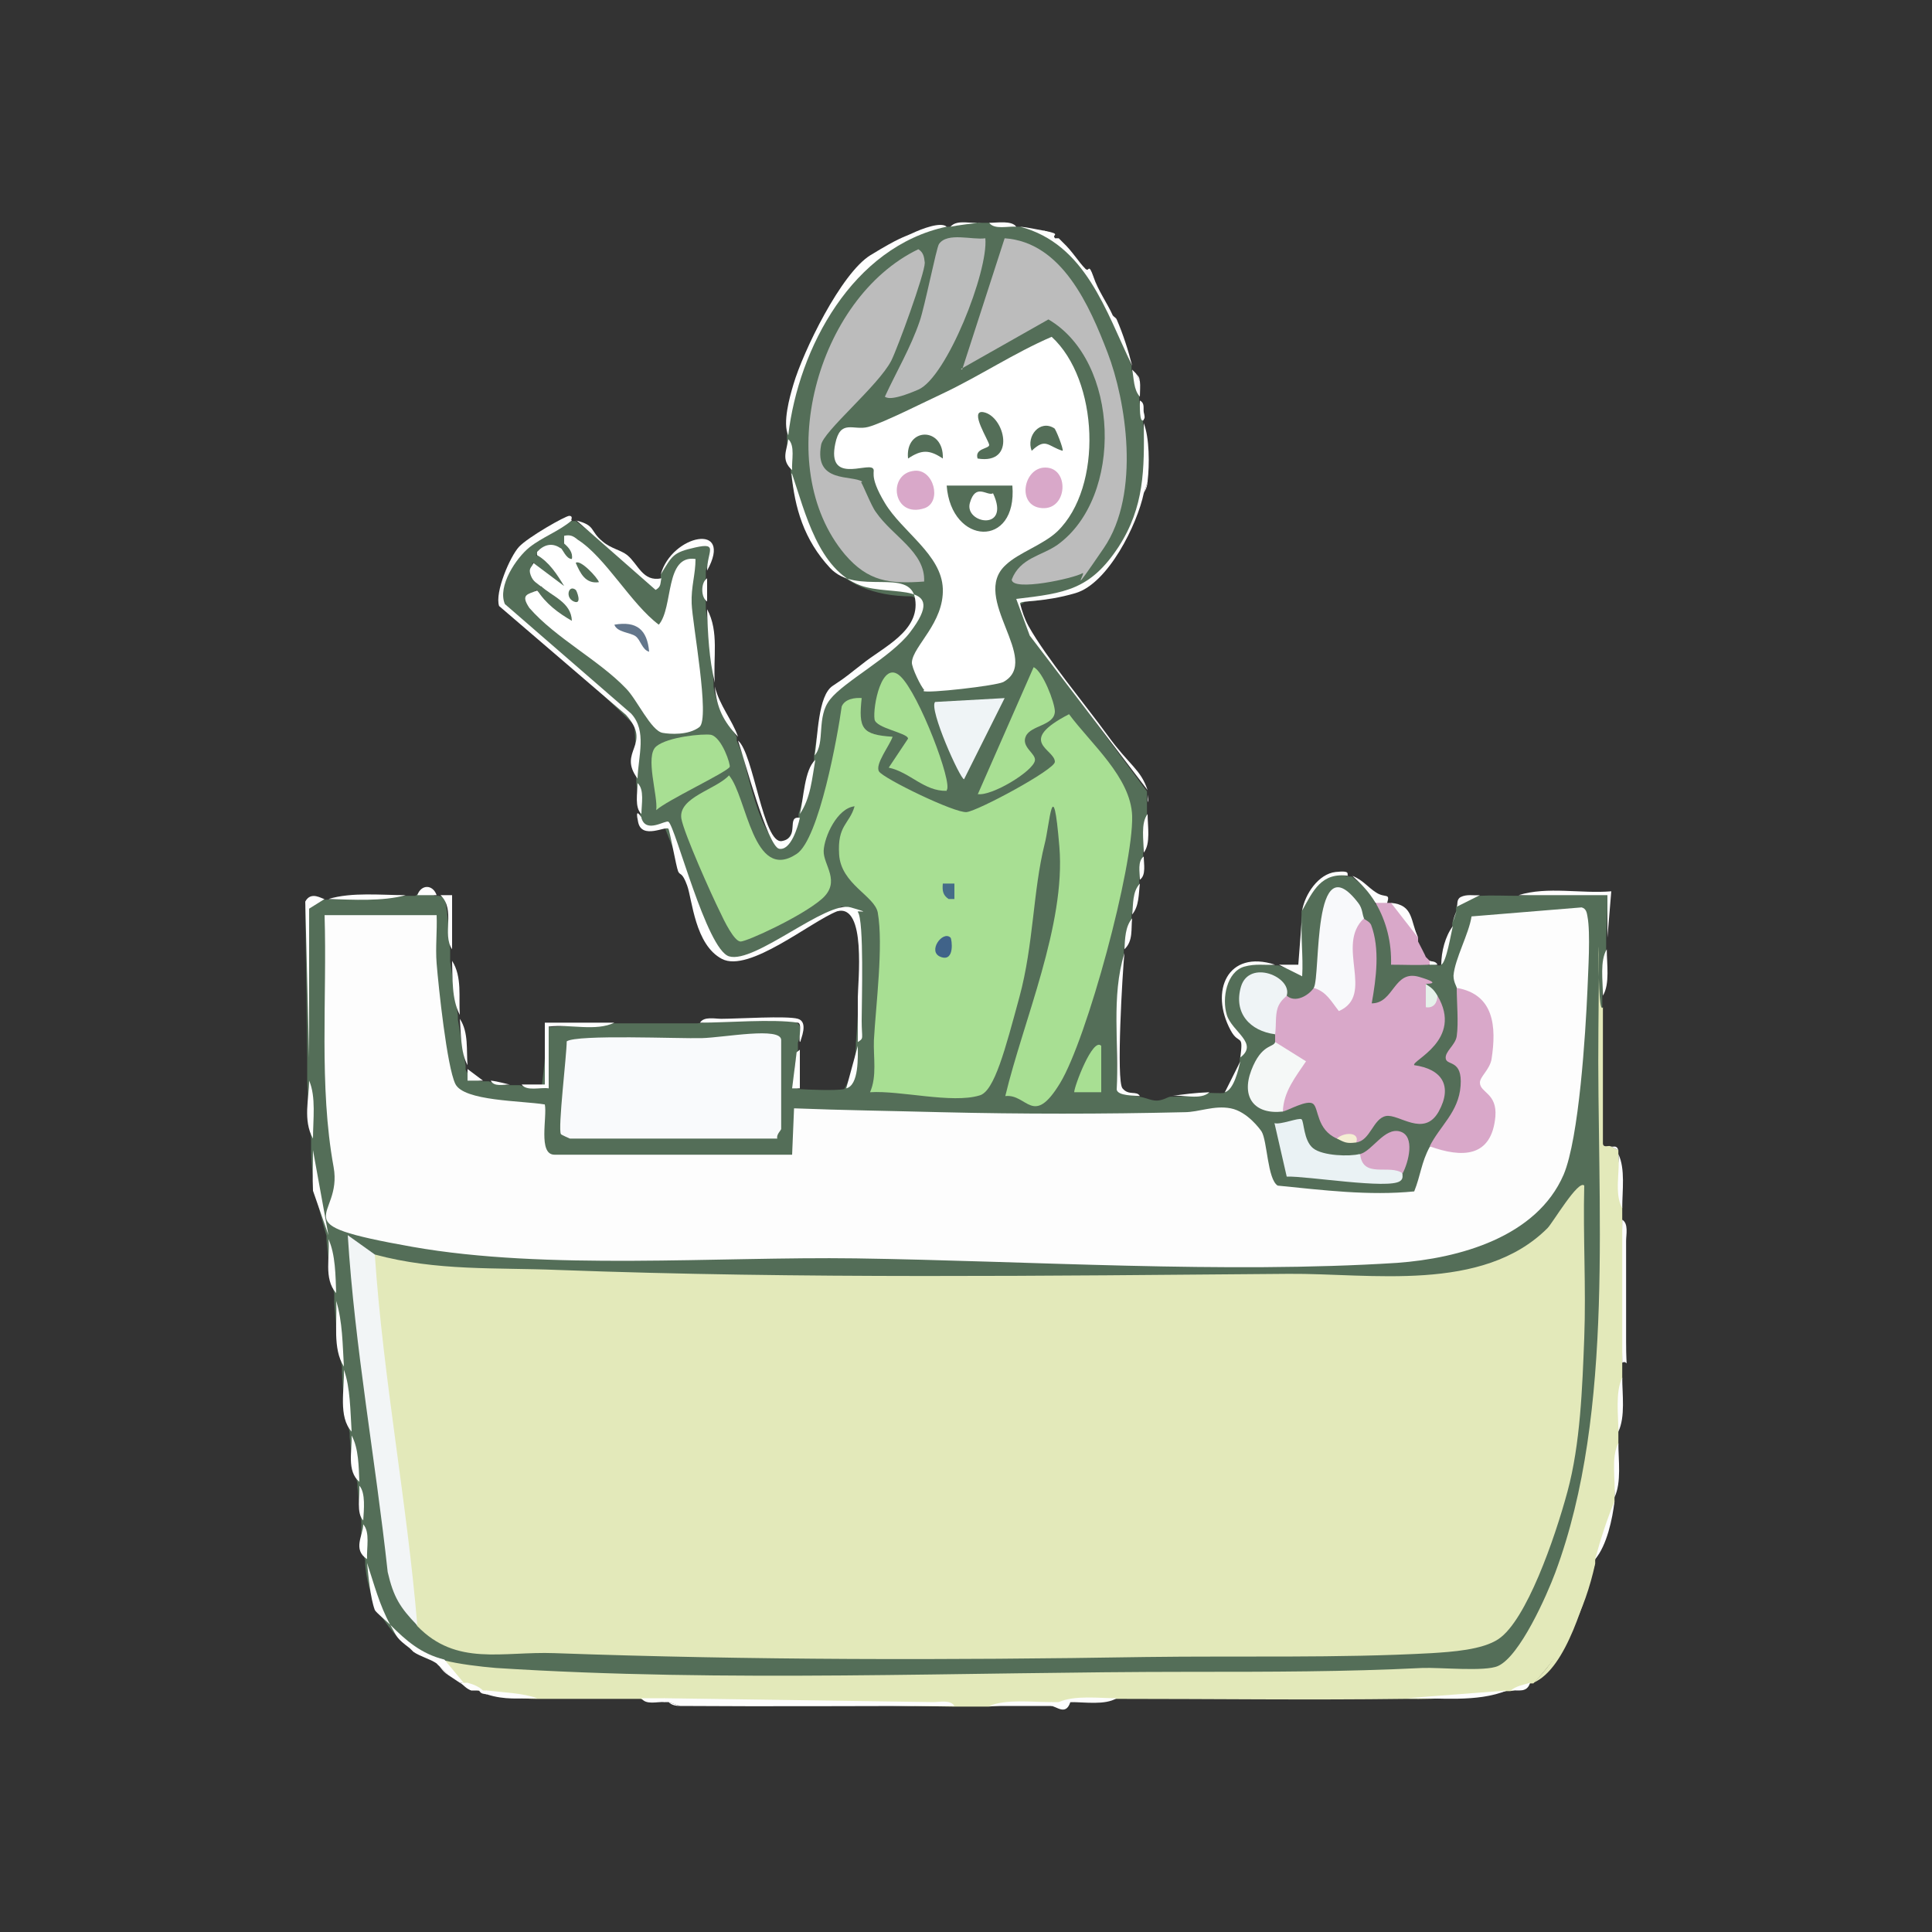 <?xml version="1.0" encoding="UTF-8"?>
<svg id="_レイヤー_1" data-name="レイヤー_1" xmlns="http://www.w3.org/2000/svg" width="300" height="300" version="1.1" viewBox="0 0 300 300">
  <rect x="0" y="0" width="300" height="300" fill="#333333" stroke="none"/>
  <!-- Generator: Adobe Illustrator 29.7.1, SVG Export Plug-In . SVG Version: 2.1.1 Build 8)  -->
  <defs>
    <style>
      .st0 {
        fill: #a8df93;
      }

      .st1 {
        fill: #eaf2f4;
      }

      .st2 {
        fill: #466d88;
      }

      .st3 {
        fill: #f2f5f6;
      }

      .st4 {
        fill: #fff;
      }

      .st5 {
        fill: #406389;
      }

      .st6 {
        fill: #eff4f6;
      }

      .st7 {
        fill: #f9fafc;
      }

      .st8 {
        fill: #63768b;
      }

      .st9 {
        fill: #e3e9ba;
      }

      .st10 {
        fill: #f8f9fb;
      }

      .st11 {
        fill: #f5f8f7;
      }

      .st12 {
        fill: #d9a8c9;
      }

      .st13 {
        fill: #f4eed3;
      }

      .st14 {
        fill: #bcbcbc;
      }

      .st15 {
        fill: #fefefe;
      }

      .st16 {
        fill: #bbbcbc;
      }

      .st17 {
        fill: #e5f1ea;
      }

      .st18 {
        fill: #546e58;
      }

      .st19 {
        fill: #fdfdfd;
      }
    </style>
  </defs>
  <path class="st18" d="M153.6,34.6l4.2.6c.2,0,.4,0,.6,0,3.3.4,5.5,2,7.8,4.2,4.5,4.4,7.3,11.6,9.5,17.4,0,.2,0,.4,0,.6.6,1.3,1,2.7,1.2,4.2,0,.2,0,.4,0,.6l.6,3c0,.2,0,.4,0,.6,1.9,13.3-4.5,27.9-19.5,27.6,1.4-.2,1.5,0,.2.6l1.9,4.7c6,8,12,16.1,18,24.2,0,.2,0,.4,0,.6v1.2c0,.6,0,1.2,0,1.8l-.6,6c0,.2,0,.4,0,.6l-.6,3.6c0,.2,0,.4,0,.6l-1.2,4.8c0,.2,0,.4,0,.6l-1.2,4.8c0,.2,0,.4,0,.6-.7,3.2-1.8,20.4-.3,21.5l2.7.7c.9.1,1.8.6,2.7.6s1.6-.5,2.1-.6c2,0,4-.2,6-.6.7,0,1.8.1,2.4,0,1.1-1.4,1.9-3,2.4-4.8,0-.2,0-.4,0-.6.4-.8.8-1.5.4-2.4-5.3-5.2-3.7-14,5-12,.2,0,.4,0,.6,0,1.4.6,2.5.6,3.3-.1l.3-7.7c0-.2,0-.4,0-.6,1-3.2,3.5-6.8,7.2-5.4.2,0,.4,0,.6,0l4.1,3.4-.5.8c2.5,1.5,3.7,4.2,3.6,8.3,2.1-.2,3.7.2,4.8,1.3.2-.4.6-.4,1.2,0,.2,0,.5,0,.6,0l1.8-6c0-.2,0-.4,0-.6l.6-1.8c0-.2,0-.5,0-.6.7-1.1,1.9-1.7,3.6-1.8,2-.1,4,0,6,0,4.7-.4,9.4-.5,14-.3l-.3,6.9c0,.6,0,1.2,0,1.8l-.6,7.2c0,.6,0,1.2,0,1.8-.5,6.9-.5,14.1-.2,21.5.5.5.9.9.9,1.4.4,18.9.1,37.5-4.1,56-1.3,5.5-3.2,10.4-5.5,15.2-4.6,10.1-8.1,10.5-18.6,9.6-48.4,1-97,1.9-145.4,0-2.7-.1-5.1-.5-7.2-2.3-3.1.3-6.5-2.8-8.4-5.4-2.1-2.7-3.3-5.9-3.6-9.6,0-.2,0-.4,0-.6-.5-1.6-.7-3.4-.6-5.4,0-.2,0-.4,0-.6l-.6-5.4c0-.2,0-.4,0-.6-.6-2.3-1-4.7-1.2-7.2,0-.2,0-.4,0-.6-.7-3.1-1.1-6.3-1.2-9.6,0-.2,0-.4,0-.6-.6-3.4-1-6.8-1.2-10.2,0-.4,0-.8,0-1.2-.6-2.8-1-5.6-1.2-8.4,0-.2,0-.4,0-.6-1.3-4.3-2.3-8.6-2.4-13.2,0-.6,0-1.2,0-1.8-.3-3-.5-6-.6-9,0-1.2,0-2.4,0-3.6l-.3-23.2c0-1.1,1.8-1.5,2.7-1.4.2,0,.4,0,.6,0l12-.6c.6,0,1.2,0,1.8,0,.9-.8,2.1-.8,3,0,.2,0,.4,0,.6,0l1,.3c.4,2.6.7,5.3.8,8.1,0,.6,0,1.2,0,1.8l1.2,8.4c0,.2,0,.4,0,.6l1.2,7.2c0,.2,0,.4,0,.6.5,1.1,1.3,1.5,2.4,1.8.4,0,.8,0,1.2,0,.9.4,1.9.6,3,.6.6,0,1.2,0,1.8,0,1.2.4,3.1.7,3.9-.2l.3.8-.8-.3c.4-3,.7-6.1.8-9.3,3.3-.2,6.7-.4,10.2-.6,4.4,0,8.8,0,13.2,0,4.9-.6,9.9-.7,14.9-.3,1.2.3,1.4,1.4.7,3.3,0,.4,0,.8,0,1.2-.5,1.8-.9,4.4,0,6,1.5.1,6,.3,7.2,0,1.1-1.9,1.7-4.1,1.8-6.6,0-.2,0-.4,0-.6.3-3.4,1.3-18-.6-20s-1.7-.8-2.6-.5l-12.3,6.6c-5,1.9-5.9,1-8-3.9-2.2-5.7-4.3-10.9-6.3-15.9-1.4.5-4.2,1.1-3.7-1.2,0-.2,0-.4,0-.6l-.6-4.8c0-.2,0-.4,0-.6,0-2.8-.1-5.6-.3-8.4-6.5-6.4-13.4-12.6-20.6-18.5-1-2.5,1.5-8.5,4.1-9.1,1-.4,1.6-.6,1.2.6.5.2.5.4,0,.6,1.2,1,.9,1.4-.6,1.2.8,1.1,1.2,2.3,1.2,3.6.9.8.5,1.2-.6.6-.7,1.8.3,3.5,3.2,5.3,6.4,4.5,12,8.8,16.1,15.5,2.1.5,6.3.7,5.2-2.5-1.2-7.5-1.6-14.9-1.1-22.3l1.2-.8c-2.2,0-1.7-1,0-1.8,2.9-2.4,2.9,1.3,1.8,3.6,0,.4,0,.8,0,1.2-.5,1.1-.5,2.5,0,3.6,0,.4,0,.8,0,1.2.6,3.8,1,7.6,1.2,11.4,0,.2,0,.4,0,.6.4,2.9,2,5.4,3.6,7.8,0,.2,0,.4,0,.6l1,2.4c3.1,13.7,6,16.9,8.6,9.6,0-.2,0-.4,0-.6l2.4-8.4c0-.2,0-.4,0-.6.4-3.9,1.4-7.3,3.1-10.3,2.1-1.4,17.8-12.2,12.1-14.5-12.1,0-16.9-8-18.8-19,0-.2,0-.4,0-.6-.4-1.5-.6-3.1-.6-4.8,0-.2,0-.4,0-.6,1-13.8,9.7-30.4,24.6-32.4.2,0,.4,0,.6,0,1.5-.5,3.1-.7,4.8-.6.4,0,.8,0,1.2,0Z"/>
  <path class="st9" d="M248.9,156.4c0,7.1,0,14.1,0,21.2.1.7.9.2,1.2.4l1.2.6c0,.1,0,.4,0,.6l.6,8.4c0,.6,0,1.2,0,1.8.5,7.4.5,14.8,0,22.2,0,.8,0,1.6,0,2.4l-.6,8.4c0,.6,0,1.2,0,1.8l-.6,8.4c0,.2,0,.4,0,.6-.7,3.1-1.7,6.1-3,9,0,.2,0,.4,0,.6-1.6,7.4-4.8,13.6-9.6,18.6-.2,0-.4,0-.6,0-.8.6-1.8,1-3,1.2-.2,0-.4,0-.6,0-5.1.9-10.3,1.3-15.6,1.2-15,.2-30,0-45,0l-9,.6c-.3.6-.7.5-1.2,0-3.1.1-6.3.3-9.6.6-.8,0-1.6,0-2.4,0h-1.8c-.4,0-.8,0-1.2,0-14.7-.2-29.7-.6-45-1.2-1.2.5-2.4.5-3.6,0-5.4,0-10.8,0-16.2,0-2.7,0-5.3-.5-7.8-1.2-.2.4-.4.3-.6,0-1-.1-1.8-.5-2.4-1.2-.2.5-.4.5-.6,0-1.2-.8-3.4-2.2-3-3.6,2.3.6,5.7,1,8.1,1.2,35.9,2.3,72.1.6,107.9.6,12.1,0,24,0,36-.6,2.7-.1,9.7.6,11.7-.3,3.4-1.5,7.6-11,8.9-14.5,9.4-25.2,6.4-57.4,6.7-84.4s-.4-2.7.6-3.3Z"/>
  <path class="st18" d="M102.6,89.8c0-.2,0-.4,0-.6.8-2.1,3.3-5.2,5.4-4.2-.8.7,0,1.5,0,1.8-2.2,2.5-3.6,5.8-4.2,10.1-1.4,1.9-2.9.8-4.2-.7-3.5-4.5-7.2-8.5-11.3-12.1l-.7.4c.8.9.5,1.2-.6.6-.8.9-2.5,1-3.6.6l-1.2-.6c1.1-1.9,4.4-3.4,6.6-4.2.2,0,.4,0,.6,0,4,3.1,7.9,6.3,11.7,9.5l1.5-.5Z"/>
  <path class="st12" d="M215.4,140.2c.2,0,.4,0,.6,0,1.9,1.2,3.3,3,4.2,5.4,0,.2,0,.4,0,.6l1.2,2.4c.2.2.4.4.6.6.5.2.5.4,0,.6-2,.1-4,0-6,0,.1-3.4-.7-6.7-2.4-9.6.5-1,1.2-.9,1.8,0Z"/>
  <path class="st19" d="M148.2,264.9c-14.2,0-28.6.1-42.6,0l-1.8-.6c-.2,0-.4,0-.6,0-.5-.2-.5-.4,0-.6,13.7.2,27.8.4,41.7.6,1,0,2.7-.4,3.3.6Z"/>
  <path class="st15" d="M99.6,127c.7,2.5,3.7.3,4.2.6,1.1.8,5.9,19.8,9.4,20.9,4,1.2,15.1-8.7,18.9-7.6s.8.4,1.1.7c1,1.3.6,14.1.6,16.9s.4,2.7-.6,3.3c0-2.2,0-4.6,0-6.9s1.4-14.6-3.2-13.4c-4.1,1.6-13.7,9.6-17.9,7.4s-4.6-9.2-5.4-11.4-1.1-1.5-1.4-2.2-1.3-6.3-1.5-6.6c-.4-.5-4.1,1.7-4.7-1s.5-.7.5-.8Z"/>
  <path class="st15" d="M50.4,139.6l-2.4,1.5c0,7.7,0,15.4,0,23.1l-.6-24.2c.9-1.7,2.6-.4,3-.4Z"/>
  <path class="st15" d="M95.4,158.8c-2.9,1.4-6.9.2-10.2.6v9.6c-1.3-.2-3.4.5-4.2-.6,1.2,0,2.4,0,3.6,0v-9.6c3.6,0,7.2,0,10.8,0Z"/>
  <path class="st19" d="M251.9,211.6c0-7.4,0-14.8,0-22.2,1,.6.6,2.3.6,3.3,0,5.2,0,10.4,0,15.6s.4,2.7-.6,3.3Z"/>
  <path class="st15" d="M88.8,80.8c-2,1.7-4.6,2.6-6.6,4.2s-5,6-3.8,8.8l19.6,17c2.5,2.7,1.1,6.6,1,10.1-3.2-4.3,2.4-5.2-1.8-9.9l-19.7-16.9c-.7-2.1,1.7-7.7,3.1-9.2s7.2-4.8,7.8-4.8.3.6.3.6Z"/>
  <path class="st19" d="M235.8,139c4.5-1.4,9.7-.2,14.4-.6l-.6,7.2c0-2.2,0-4.4,0-6.6-4.6,0-9.2,0-13.8,0Z"/>
  <path class="st15" d="M147,35.2c-14.6,3.1-23,18.8-24.6,32.4-.9-1.9.2-5.9.8-7.9,1.5-5.1,7.4-17.3,12-20.1s5-2.7,6.5-3.4,4.4-1.8,5.3-1Z"/>
  <path class="st19" d="M177,170.2c-.8-.1-3.4,0-3.6-1,.4-7-.9-14.4,1.2-21.2-.3,3-1.3,19.8-.3,21s2.2.3,2.7,1.2Z"/>
  <path class="st15" d="M124.2,161.8c-.2-.7.4-2.9-.3-3-4-.6-10.9,0-15.2,0,.6-1,2.3-.6,3.3-.6,2.5,0,10.2-.5,11.9,0s.4,3.2.4,3.5Z"/>
  <path class="st15" d="M123,73.6c2,5.9,4.1,14.9,10.6,17.3,4.8,1.8,13.9-.8,7.7,7.3-2.9,3.8-10.2,7.6-12.4,10.4s-.7,6.7-2.4,8.7c.5-2.9.5-9.3,2.8-10.8s2.5-1.8,4.6-3.4c3.2-2.6,9-5.1,8.2-10.1s-9.1-.4-13.2-4.8-5.5-9.4-6-14.7Z"/>
  <path class="st15" d="M109.8,88.6c0-2.9,1.8-4.4-1.8-3.6s-3.6,1.3-5.4,4.2c1.7-6.2,11.4-8.2,7.2-.6Z"/>
  <path class="st19" d="M202.2,142c-.3,3.1.2,6.5,0,9.6l-3.6-1.8c1,0,2,0,3,0l.6-7.8Z"/>
  <path class="st15" d="M111,106c-.9-3.6-1.1-7.7-1.2-11.4,1.9,3.5.9,7.6,1.2,11.4Z"/>
  <path class="st15" d="M54.6,222.3c-2.1-2.3-1.1-6.5-1.2-9.6,1,2.7,1,6.5,1.2,9.6Z"/>
  <path class="st19" d="M234,262.5c-4.7,1.9-10.5,1.1-15.6,1.2l15.6-1.2Z"/>
  <path class="st15" d="M53.4,212.2c-1.8-2.8-1-7-1.2-10.2,1,3.2,1,6.9,1.2,10.2Z"/>
  <path class="st15" d="M114.6,115c2.4,1.9,3.9,16.1,6.8,15.6s.6-4,2.8-3.6c-.3,1.4-1.4,5.1-3.2,4.8s-5.5-14.2-6.4-16.8Z"/>
  <path class="st15" d="M63,139c-3.6,1-8.2.7-12,.6,3.6-1.1,8.2-.6,12-.6Z"/>
  <path class="st15" d="M48.6,176.8c-1.6-2.9-.6-6.2-.6-9,1.1,2.5.6,6.1.6,9Z"/>
  <path class="st15" d="M52.2,200.8c-2-2.3-.9-5.7-1.2-8.4,1.1,2.4,1.1,5.7,1.2,8.4Z"/>
  <path class="st15" d="M89.4,80.8c3.2.8,2.1,1.6,4.2,3.3,1.3,1.1,2.8,1.3,3.8,2.1,1.7,1.4,2.4,4.2,5.3,3.6-.2.8,0,1.3-.9,1.8l-12.3-10.8Z"/>
  <path class="st15" d="M51,191.8l-2.4-6.9c-.1-2.1,0-4.2,0-6.3l2.4,13.2Z"/>
  <path class="st15" d="M71.4,157.6c-1.3-2.5-1.1-5.7-1.2-8.4,1.6,2.5,1,5.7,1.2,8.4Z"/>
  <path class="st15" d="M68.4,139c.6,0,1.2,0,1.8,0,0,2.8,0,5.6,0,8.4-1.6-2.4.6-6.1-1.8-8.4Z"/>
  <path class="st15" d="M55.8,230.1c-2-1.7-1.1-4.8-1.2-7.2,1.1,2,1.1,4.9,1.2,7.2Z"/>
  <path class="st19" d="M69,257.7l3,3.6h-.6c-.6-.4-1.2-.8-1.8-1.2l-1.8-1.8c-1-.7-2.6-1.1-3.6-1.8l-.6-.6c-2-1.5-1.9-1.6-3-3.6,2.5,2.5,4.8,4.5,8.4,5.4Z"/>
  <path class="st19" d="M163.2,264.3c.5.2.5.4,0,.6-3.2,0-6.4,0-9.6,0,2.7-1.1,6.5-.6,9.6-.6Z"/>
  <path class="st19" d="M178.2,74.8l-.6,1.8c-1,4.8-5.5,14-10.6,15.5s-8.6,1.1-8.6,1.6c.3,1.2.7,2.4,1.3,3.5,2.8,5,8.9,12.3,12.3,17s5.1,5.2,6.2,8.5l-18.3-24-2.1-5.7c7.6-.9,11.5-1.4,15.9-8.1,4-6.2,4-12,3.9-19.2.9,2.3.9,6.5.6,9Z"/>
  <path class="st19" d="M83.4,263.7c-2.8,0-5,.3-7.8-.6-.5-.2-.5-.4,0-.6,2.6.3,5.6.4,7.8,1.2Z"/>
  <path class="st19" d="M173.4,263.7c-1.8,1.1-4.9.6-7.2.6-.7.7-1.3.9-1.8,0,2.5-1.1,6.2-.6,9-.6Z"/>
  <path class="st19" d="M251.3,222.3c0-2.6-.5-6.1.6-8.4,0,2.6.5,6.1-.6,8.4Z"/>
  <path class="st19" d="M251.9,187.6c-1.3-2.3-.3-5.7-.6-8.4,1.1,2.3.6,5.7.6,8.4Z"/>
  <path class="st19" d="M250.7,232.5c.2-2.7-.6-6.1.6-8.4,0,2.6.5,6.1-.6,8.4Z"/>
  <path class="st15" d="M57,242.1c-2.3-1.5-.6-3.7-.6-5.4,1.1,1.2.5,3.7.6,5.4Z"/>
  <path class="st15" d="M72.6,165.4c-1.1-2-1-4.9-1.2-7.2,1.4,2.1,1,4.9,1.2,7.2Z"/>
  <path class="st19" d="M248.9,154.6c0-2.3-.5-5.4.6-7.2,0,2.3.5,5.4-.6,7.2Z"/>
  <path class="st15" d="M124.2,126.4c.6-2.4.7-6.9,2.4-8.4-.5,2.8-.7,5.9-2.4,8.4Z"/>
  <path class="st15" d="M124.2,169c-.4,0-.8,0-1.2,0l.7-5.6.5-.4c0,2,0,4,0,6Z"/>
  <path class="st15" d="M123,73c-1.8-1.6-.8-3.1-.6-4.8,1.1,1,.5,3.3.6,4.8Z"/>
  <path class="st19" d="M210,136c1.7.7,2.3,1.7,3.7,2.6s2.2,0,1.7,1.6c-.6,0-1.2,0-1.8,0-1.1-1.8-2.1-2.8-3.6-4.2Z"/>
  <path class="st19" d="M177.6,132.4c0-1.9-.5-4.6.6-6,0,1.9.5,4.6-.6,6Z"/>
  <path class="st19" d="M187.8,169.6c-1.4,1.3-4.1.3-6,.6,2.2-.3,3.6-.5,6-.6Z"/>
  <path class="st15" d="M56.4,236.1c-1.1-1.2-.5-3.7-.6-5.4,1,1.1.7,3.8.6,5.4Z"/>
  <path class="st15" d="M60.6,252.3c-.5-.5-2.2-1.9-2.4-2.3-.7-1.9-1-5.3-1.2-7.3,1.1,3.3,1.9,6.5,3.6,9.6Z"/>
  <path class="st19" d="M174.6,147.4c.1-1.6.1-3.5,1.2-4.8-.2,1.6.2,3.5-1.2,4.8Z"/>
  <path class="st15" d="M99.6,126.4c-1.1-1-.6-3.3-.6-4.8,1.1,1,.6,3.3.6,4.8Z"/>
  <path class="st15" d="M152.4,34.6c-.9,0-3.8.4-4.8.6,1-1.2,3.3-.4,4.8-.6Z"/>
  <path class="st15" d="M67.8,139c-1,0-2,0-3,0,.6-1.7,2.4-1.7,3,0Z"/>
  <path class="st19" d="M229.8,139l-3.6,1.8c.2-.3-.1-1.1.6-1.5,1-.5,2-.2,3-.3Z"/>
  <path class="st15" d="M164.4,264.3c.6,0,1.2,0,1.8,0-.7,2.2-2.2.6-3,.6v-.6c.4,0,.8,0,1.2,0Z"/>
  <path class="st15" d="M75,167.8c-.8,0-1.6,0-2.4,0,0-.6,0-1.2,0-1.8l2.4,1.8Z"/>
  <path class="st19" d="M198,149.8c-1.7.1-3-.2-4.8.3-2.7.8-3.5,4.9-2.7,7.5s5,4.4,2.1,6.6c.5-3.9-.2-1.8-1.5-4.2-3.3-6.1-.5-12.6,6.9-10.2Z"/>
  <path class="st9" d="M247.7,242.7c-1.5,5.2-4.4,16.4-9.6,18.6,5.4-5.1,6.8-12.1,9.6-18.6Z"/>
  <path class="st15" d="M131.4,169l1.8-6.6c0,1.7.2,6.1-1.8,6.6Z"/>
  <path class="st19" d="M157.8,35.2c-1.3-.1-3.4.5-4.2-.6,1.2,0,3.5-.4,4.2.6Z"/>
  <path class="st19" d="M162,35.8c.9.2,1.5.6,1.8,1.2.1,0,.5,0,.6,0l.6.6c1.6,1.5,2.4,3,3.6,4.2.5.2.9.6,1.2,1.2.7,2.1,2.1,4,3,6l.6.6c1,2.3,1.8,4.8,2.4,7.2-4.1-8.5-7.2-18.9-17.4-21.6,1.2.1,2.4.4,3.6.6Z"/>
  <path class="st19" d="M247.7,242.1c.8-3,1.8-6.1,3-9-.3,2.7-1.2,6.9-3,9Z"/>
  <path class="st15" d="M103.2,263.7v.6c-1.1-.1-2.9.5-3.6-.6,1.2,0,2.4,0,3.6,0Z"/>
  <path class="st19" d="M177,136.6c0-1.1-.4-2.9.6-3.6,0,1.1.4,2.9-.6,3.6Z"/>
  <path class="st15" d="M109.8,93.4c-1-.6-1-3,0-3.6,0,1.2,0,2.4,0,3.6Z"/>
  <path class="st15" d="M79.2,168.4c-1,0-2.5.4-3-.6,1.1.1,2.7.6,3,.6Z"/>
  <path class="st19" d="M209.4,136c-4.2-.6-5.5,2.3-7.2,5.4.4-2.5,2.5-5.7,5.2-6s1.5.5,2,.6Z"/>
  <path class="st19" d="M177.6,64v1.2c-.7.7-.6-2.4-.6-3,.8.4.5,1.2.6,1.8Z"/>
  <path class="st19" d="M216,140.2c3.5.3,3,2.8,4.2,5.4l-4.2-5.4Z"/>
  <path class="st15" d="M162,35.8c3.1.6,1.2.6,1.8,1.2l-1.8-1.2Z"/>
  <path class="st19" d="M190.2,169.6l2.4-4.8c-.3,1.3-1,4.4-2.4,4.8Z"/>
  <path class="st15" d="M114.6,114.4c-2.3-2.4-3.3-4.5-3.6-7.8.7,2.9,2.7,5.2,3.6,7.8Z"/>
  <path class="st19" d="M234.6,262.5c.8-.7,2-.9,3-1.2-.5,1.6-1.8,1.1-3,1.2Z"/>
  <path class="st19" d="M176.4,58l.6,1.2c.1.7,0,1.6,0,2.4-1-1.1-.9-2.8-1.2-4.2.2.2.4.4.6.6Z"/>
  <path class="st19" d="M175.8,142c.2-1.6,0-3.5,1.2-4.8-.2,1.6-.1,3.5-1.2,4.8Z"/>
  <path class="st19" d="M223.8,149.8c0-2,.6-4.4,1.8-6-.3,1.2-1,5.6-1.8,6Z"/>
  <path class="st15" d="M168.6,41.8c.5.5.4-1.1,1.2,1.2l-1.2-1.2Z"/>
  <path class="st19" d="M225.6,143.2c.2-.9.4-1.3.6-1.8l-.6,1.8Z"/>
  <path class="st15" d="M177.6,76.6l.6-1.8c-.1,1.2-.6,1.6-.6,1.8Z"/>
  <path class="st15" d="M151.2,264.9c-.5,0-1.3,0-1.8,0h1.8Z"/>
  <path class="st15" d="M105.6,264.9c-1.4,0-1.7-.6-1.8-.6l1.8.6Z"/>
  <path class="st19" d="M75,262.5c-.2.3-.4.2-.6,0-.4,0-.9,0-1.2,0-.7-.4-.9-.8-.6-1.2.8.2,1.8.6,2.4,1.2Z"/>
  <path class="st19" d="M178.2,124.6v-1.2c.2,1.2,0,1,0,1.2Z"/>
  <path class="st19" d="M221.4,148.6l-1.2-2.4c.2.4,1.1,2.3,1.2,2.4Z"/>
  <path class="st19" d="M223.2,149.8c-.4,0-.8,0-1.2,0v-.6c.1.1,1,0,1.2.6Z"/>
  <path class="st19" d="M251.3,178.6l-1.2-.6c.4.2.9-.3,1.2.6Z"/>
  <path class="st15" d="M177,59.2l-.6-1.2c.4.5.5.5.6,1.2Z"/>
  <path class="st15" d="M75.6,262.5v.6c-.4-.1-.9,0-1.2-.6.2,0,.4,0,.6,0s.4,0,.6,0Z"/>
  <path class="st15" d="M72.6,261.3l.6,1.2c-.9-.3-1.2-.9-1.8-1.2h.6c.2,0,.4,0,.6,0Z"/>
  <path class="st15" d="M177.6,65.2c0,0,0-.8,0-1.2.3,1.2,0,.9,0,1.2Z"/>
  <path class="st15" d="M69.6,260.1c-1-.6-1.4-1.6-1.8-1.8l1.8,1.8Z"/>
  <path class="st15" d="M64.2,256.5c-.2-.2-.4-.4-.6-.6l.6.6Z"/>
  <path class="st15" d="M165,37.6l-.6-.6c.2.2.4.4.6.6Z"/>
  <path class="st15" d="M173.4,49.6l-.6-.6c0,.1.5.3.6.6Z"/>
  <path class="st9" d="M58.2,194.8c9.6,2.6,18.8,2,28.5,2.4,37.7,1.4,75.7.9,113.4.6,12.7-.1,30.1,3,40.2-7.1.8-.8,4.8-7.6,5.7-6.6-.2,7.9.3,15.8,0,23.7-.3,7.7-.6,16.4-2.6,23.8s-6.4,20-10.7,22.9c-2.5,1.7-7.3,2-10.4,2.2-14.5.8-29.8.4-44.4.6-30.6.5-61.2.5-91.8-.6-8.1-.3-15.2,2.1-21.3-4.2-.4-.7-.7-1.5-1-2.2s-.5-1.5-.6-2.3c-2.1-16.1-4-32.2-5.8-48.4,0-1.6.3-3.2.8-4.7Z"/>
  <path class="st19" d="M226.2,153.4c0-.2-.5-.9-.5-1.9.2-2.6,2.4-6.5,2.8-9.2l17.1-1.4c.7.2.8.8.9,1.4.5,2.6.1,8.5,0,11.4-.3,6.8-1.3,23-3.7,28.7-4.2,9.7-16.2,13-25.9,13.7-26.7,1.7-57-.3-84-.7-21.6-.3-48,1.9-68.9-1.8s-10.7-4.2-12.2-12.4c-2.3-12.6-1-26.3-1.4-39.1h17.4c.1,2.5-.2,5,0,7.5.3,3.7,1.6,16,2.9,18.7s10.3,2.6,13.9,3.2c.4,1.9-1.1,7.8,1.5,7.8h36.9l.3-7.2c7.6.3,15.2.4,22.8.6,12.5.3,25.2.3,37.8,0,2.3,0,4.6-1.1,7.2-.6s4.6,3.3,4.8,3.6c.9,1.5.9,7.4,2.5,8.4,7,.7,14.2,1.6,21.2.9,1-2.5,1.1-4.5,2.4-6.9l1-.9c6.2,2.9,10.8-2.9,5.9-7.7l-.3-1.3c2.4-4.1,3.9-11.6-1.9-13.4l-.5-1.3Z"/>
  <path class="st0" d="M133.8,108.4c-.5,4.7,0,5.7,4.8,6-.4,1.3-2.8,4.3-2.1,5.4s11.8,6.5,13.6,6.3,13.7-6.6,13.7-7.8c0-2-6.1-3.1,2.2-7.4,3.4,4.6,9.6,9.8,9.8,15.8.2,7.9-7,34.6-11.2,41.5s-5.1,1.6-8.5,2c2.8-11.7,9.4-26.6,8.4-38.7s-1.5-3.4-2.3-.4c-1.8,7.2-1.7,15.6-3.9,23.7s-3.9,14.7-6.2,15.3c-4.3,1.3-12.3-.8-17-.5,1.1-2.5.5-5.4.6-8.1.3-5.4,1.5-14.7.6-19.8-.5-2.6-5.7-4.4-6-9s1.6-4.7,2.4-7.5c-2.7.3-4.7,4.7-4.8,6.9s2.8,4.8-.3,7.5-11.6,6.6-12.6,6.6-2.6-3.3-3.2-4.6c-1.3-2.6-5.6-12.2-6-14.5-.5-3.3,5.4-4.5,7.4-6.7,2.8,3.3,3.7,16.7,10.5,12.2,3.5-2.3,6.4-18.5,7-22.9.5-1.2,2.1-1.4,3.2-1.3Z"/>
  <path class="st4" d="M143.5,107.1c-.4-.3-2-3.5-1.9-4.3.2-2.5,5-6.1,4.8-11.4s-6.3-8.8-9-13.3-1.3-4.9-1.9-5.4c-1-.8-7.1,2.4-5.8-3.8.8-3.9,2.8-2,5.1-2.6s9-4,11.6-5.2c5.7-2.7,11.1-6.3,16.9-8.8,7.3,6.7,8,23.3.9,30.2-2.2,2.1-6,3.3-8,5.2-5.7,5.1,5.7,14.8-.4,18.2-1.2.6-11.9,1.8-12.4,1.4Z"/>
  <path class="st7" d="M120.6,176.8h-32.1c0,0-1.4-.6-1.4-.7-.5-.8.9-12.3.9-14.4,1.6-1.1,17.5-.4,21-.5s12.3-1.8,12.3.3v13.8c0,.2-.8.9-.6,1.5Z"/>
  <path class="st12" d="M211.8,142.6c0,.2.8.4,1.1,1,1.4,3.7.8,8.3.1,12.2,3.5,0,3.4-5.3,7.4-4.1s.8,1,1,1.1c.6,1.8,1.2,2.4,1.8,1.8,4.1,6.9-4.1,10.1-3.6,10.8,4.3.6,6,3.2,3.8,7.2-2.3,4.1-6.2.3-8.2.7s-2.4,3.8-4.6,4.1c-.8-.6-1.8-.8-3-.6-3.2-1.4-2.8-4.7-3.7-5.4s-3.8,1-4.7,1.2c-.5-.2-.9-.5-1.1-.9-.4-.8,2.1-5.4,2.9-6.3-1.9-1.1-2.9-2.3-3-3.6,0-.3,0-.8,0-1.2-2.3-.9-1-7.4,1.8-6,1.3,1.2,3.4,0,4.2-1.2,1.3-1.7,2.9.2,3.9,1.6,2,1.3,1-6.6.9-7.8,0-2,.6-5.8,3-4.6Z"/>
  <path class="st4" d="M87.6,84.4c0-.3,0-.8,0-1.2.9-.2,1.4,0,2.1.6,4.3,2.7,8.3,10,12.6,13.2,2.3-2.7.9-10.9,5.7-10.2,0,2.4-.7,4.3-.6,6.9.1,3.1,2.9,17.9,1.2,19.2s-4.6,1.1-5.7.9c-1.8-.3-4-5.2-5.7-6.9-4.2-4.4-10.9-7.8-15-12.5-1.4-2.1-.3-2.1,1.2-2.7,3.2,2.7,3.4,2.5.6-.6-.6-.6-1.2-.7-1.6-1.8s.2-1.2.4-1.8c.5-.2.7-.6.6-1.2,0-.1,0-.5,0-.6,1-1.1,2.3-1.5,3.6-.6.9.2,1.1,0,.6-.6Z"/>
  <path class="st14" d="M149.4,57.4l6.6-20.4c8.9.6,13.2,10.5,16,17.8s5.2,21.8-.6,30.3-2.7,3.6-3.3,3.9c-1.3.8-10.9,2.9-11,1,1.3-3.4,4.7-3.7,7.1-5.4,10.3-7.4,9.7-28.5-1.4-35l-13.6,7.7Z"/>
  <path class="st14" d="M133.7,74.9c.2.1,1.6,3.7,2.3,4.6,2.6,3.8,7.7,6.2,7.5,10.8-5.4.4-8.7,0-12.3-4.2-11.5-13.7-4.4-39.8,11.4-47.4.8.5.9,1.2,1,2.1,0,1.7-4.2,13.2-5.2,15.2-2,3.9-10.6,11-10.9,13.1-1.1,6,4.8,4.6,6.4,5.7Z"/>
  <path class="st3" d="M58.2,194.8c1.3,19.3,5,38.4,6.6,57.6-2.7-2.8-3.7-4.4-4.6-8.3-1.9-17.5-5.1-34.8-6.2-52.3l4.2,3Z"/>
  <path class="st16" d="M153,37c.5,5.1-6,21.6-10.4,23.5s-5,1.2-5.2,1.1c1.8-3.9,4-7.6,5.4-11.7.8-2.3,2.6-11.4,3-12,1.3-1.9,5.2-.6,7.2-.9Z"/>
  <path class="st12" d="M222,178c1.6-3.2,4.5-5.3,4.8-9.4s-2.1-3.1-2.3-4.2,1.5-2.1,1.7-3.5c.3-2.1,0-5.2,0-7.5,5.8,1,6.2,6,5.4,11.1-.3,1.6-1.8,2.7-1.8,3.6,0,1.6,2.7,1.6,2.4,5.3-.6,6.4-5.2,6.4-10.2,4.6Z"/>
  <path class="st0" d="M147,122.8c-3.5.1-5.7-2.9-9-3.6l3-4.5c0-.9-5-1.6-5.2-3-.3-1.9,1.1-9.4,4-6.7s8.2,16.7,7.2,17.7Z"/>
  <path class="st10" d="M211.8,142.6c-4.5,4.2,1.8,11.9-3.9,14.4-1.2-1.5-1.9-3-3.9-3.6,1.1-1.8-.3-22.6,6.9-13.2.7.9.6,1.7.9,2.4Z"/>
  <path class="st0" d="M151.8,123.4l8.7-19.8c1.4.6,3.3,5.5,3.3,6.9-.1,2.2-3.7,2.1-4.5,3.8s1.6,2.7,1.4,3.8c-.3,1.7-6.8,5.6-8.9,5.2Z"/>
  <path class="st0" d="M113.3,119.1c-.6.9-9.8,5.2-11.4,6.7.3-2.2-1.8-8.4,0-9.9s7.3-2,8.5-1.8c1.7.4,3.1,4.7,2.9,5Z"/>
  <path class="st1" d="M217.8,182.2c-.1.2.2.8-.4,1.2-1.8,1.3-14.4-.8-17.6-.7l-1.9-8.3c.9.3,3.8-.9,4.2-.6s.3,3.3,1.8,4.5,5.7,1.3,7.2.9c1.8,1,4,1.5,6.4,1.6l.2,1.4Z"/>
  <path class="st6" d="M156,108.4l-6.3,12.6c-.6,0-5.5-10.9-4.5-12l10.8-.6Z"/>
  <path class="st11" d="M198,161.8l4.8,3c-1.6,2.4-3.5,4.7-3.6,7.8-4.4.5-6.5-2.2-4.9-6.4s3.5-3.5,3.7-4.4Z"/>
  <path class="st6" d="M199.8,154.6c0,.1-1,.7-1.4,1.9s-.2,2.7-.4,4.1c-3.9-.5-6.5-3.3-5.3-7.4,1.3-4.3,8-1.5,7.1,1.4Z"/>
  <path class="st12" d="M217.8,182.2c-2-1.5-6.2.9-6.6-3,1.9-.5,3.8-4.2,6.2-3.5s1.3,4.8.4,6.5Z"/>
  <path class="st0" d="M171,162.4v7.2s-4.2,0-4.2,0c0-.9,2.9-8.6,4.2-7.2Z"/>
  <path class="st18" d="M84,91c1.7,1.6,4.7,2.5,4.8,5.4-2.1-1.2-4.1-2.7-5.4-4.8.2-.1.4-.4.6-.6Z"/>
  <path class="st18" d="M83.4,86.2c1.9,1.1,3.1,3,4.2,4.8l-4.8-3.6c0-.3.4-.9.6-1.2Z"/>
  <path class="st17" d="M223.2,154.6c0,1.1-.6,2-1.8,1.8v-3.6c.9.6,1.2.8,1.8,1.8Z"/>
  <path class="st13" d="M207.6,176.8c1-1,3.6-1.1,3,.6-1.5.2-1.8,0-3-.6Z"/>
  <path class="st18" d="M87.6,84.4c.7.6,1.4,1.4,1.2,2.4-.9,0-1.4-1.5-1.8-1.8.3,0,.5-.3.6-.6Z"/>
  <path class="st5" d="M147.6,145.6c.2.2.7,3.8-1.5,3s.3-4.2,1.5-3Z"/>
  <path class="st2" d="M148.2,137.2v2.4s-.9,0-.9,0c-.9-.6-1-1.3-.9-2.4h1.8Z"/>
  <path class="st18" d="M157.2,75.4c.8,9.8-9.5,9.3-10.2,0h10.2Z"/>
  <path class="st12" d="M162.3,72.6c3.8,0,3.5,6.6-.5,6.3s-2.9-6.3.5-6.3Z"/>
  <path class="st12" d="M142,73.1c3-.3,4.3,4.8,1.6,5.8-5,1.7-5.9-5.4-1.6-5.8Z"/>
  <path class="st18" d="M151.8,71.2c-.5-1.6,1.8-1.5,1.8-2.1s-3.2-5.5-.9-5.1c3.3.6,5.2,8.2-.9,7.2Z"/>
  <path class="st18" d="M146.4,71.2c-2.1-1.4-3.3-1.4-5.4,0-.5-4.9,5.6-5,5.4,0Z"/>
  <path class="st18" d="M163.7,66.5c.2,0,1.5,3.3,1.3,3.5-2.3-.7-2.6-2.1-4.8,0-.9-2.3,1.3-4.9,3.5-3.5Z"/>
  <path class="st8" d="M100.8,101.2c-1.1-.3-1.3-1.8-2.1-2.4s-2.9-.6-3.3-1.8c3.5-.6,5.1.8,5.4,4.2Z"/>
  <path class="st18" d="M93,90.4c-2.1.3-2.9-1.4-3.6-3,.7-.6,3.4,2.3,3.6,3Z"/>
  <path class="st18" d="M89.4,91.6c.1,0,1.1,2.4-.3,1.8s-.8-2.7.3-1.8Z"/>
  <path class="st4" d="M154.2,76.6c2.8,6-4.5,4.7-3.6,1.5s2.7-1,3.6-1.5Z"/>
</svg>